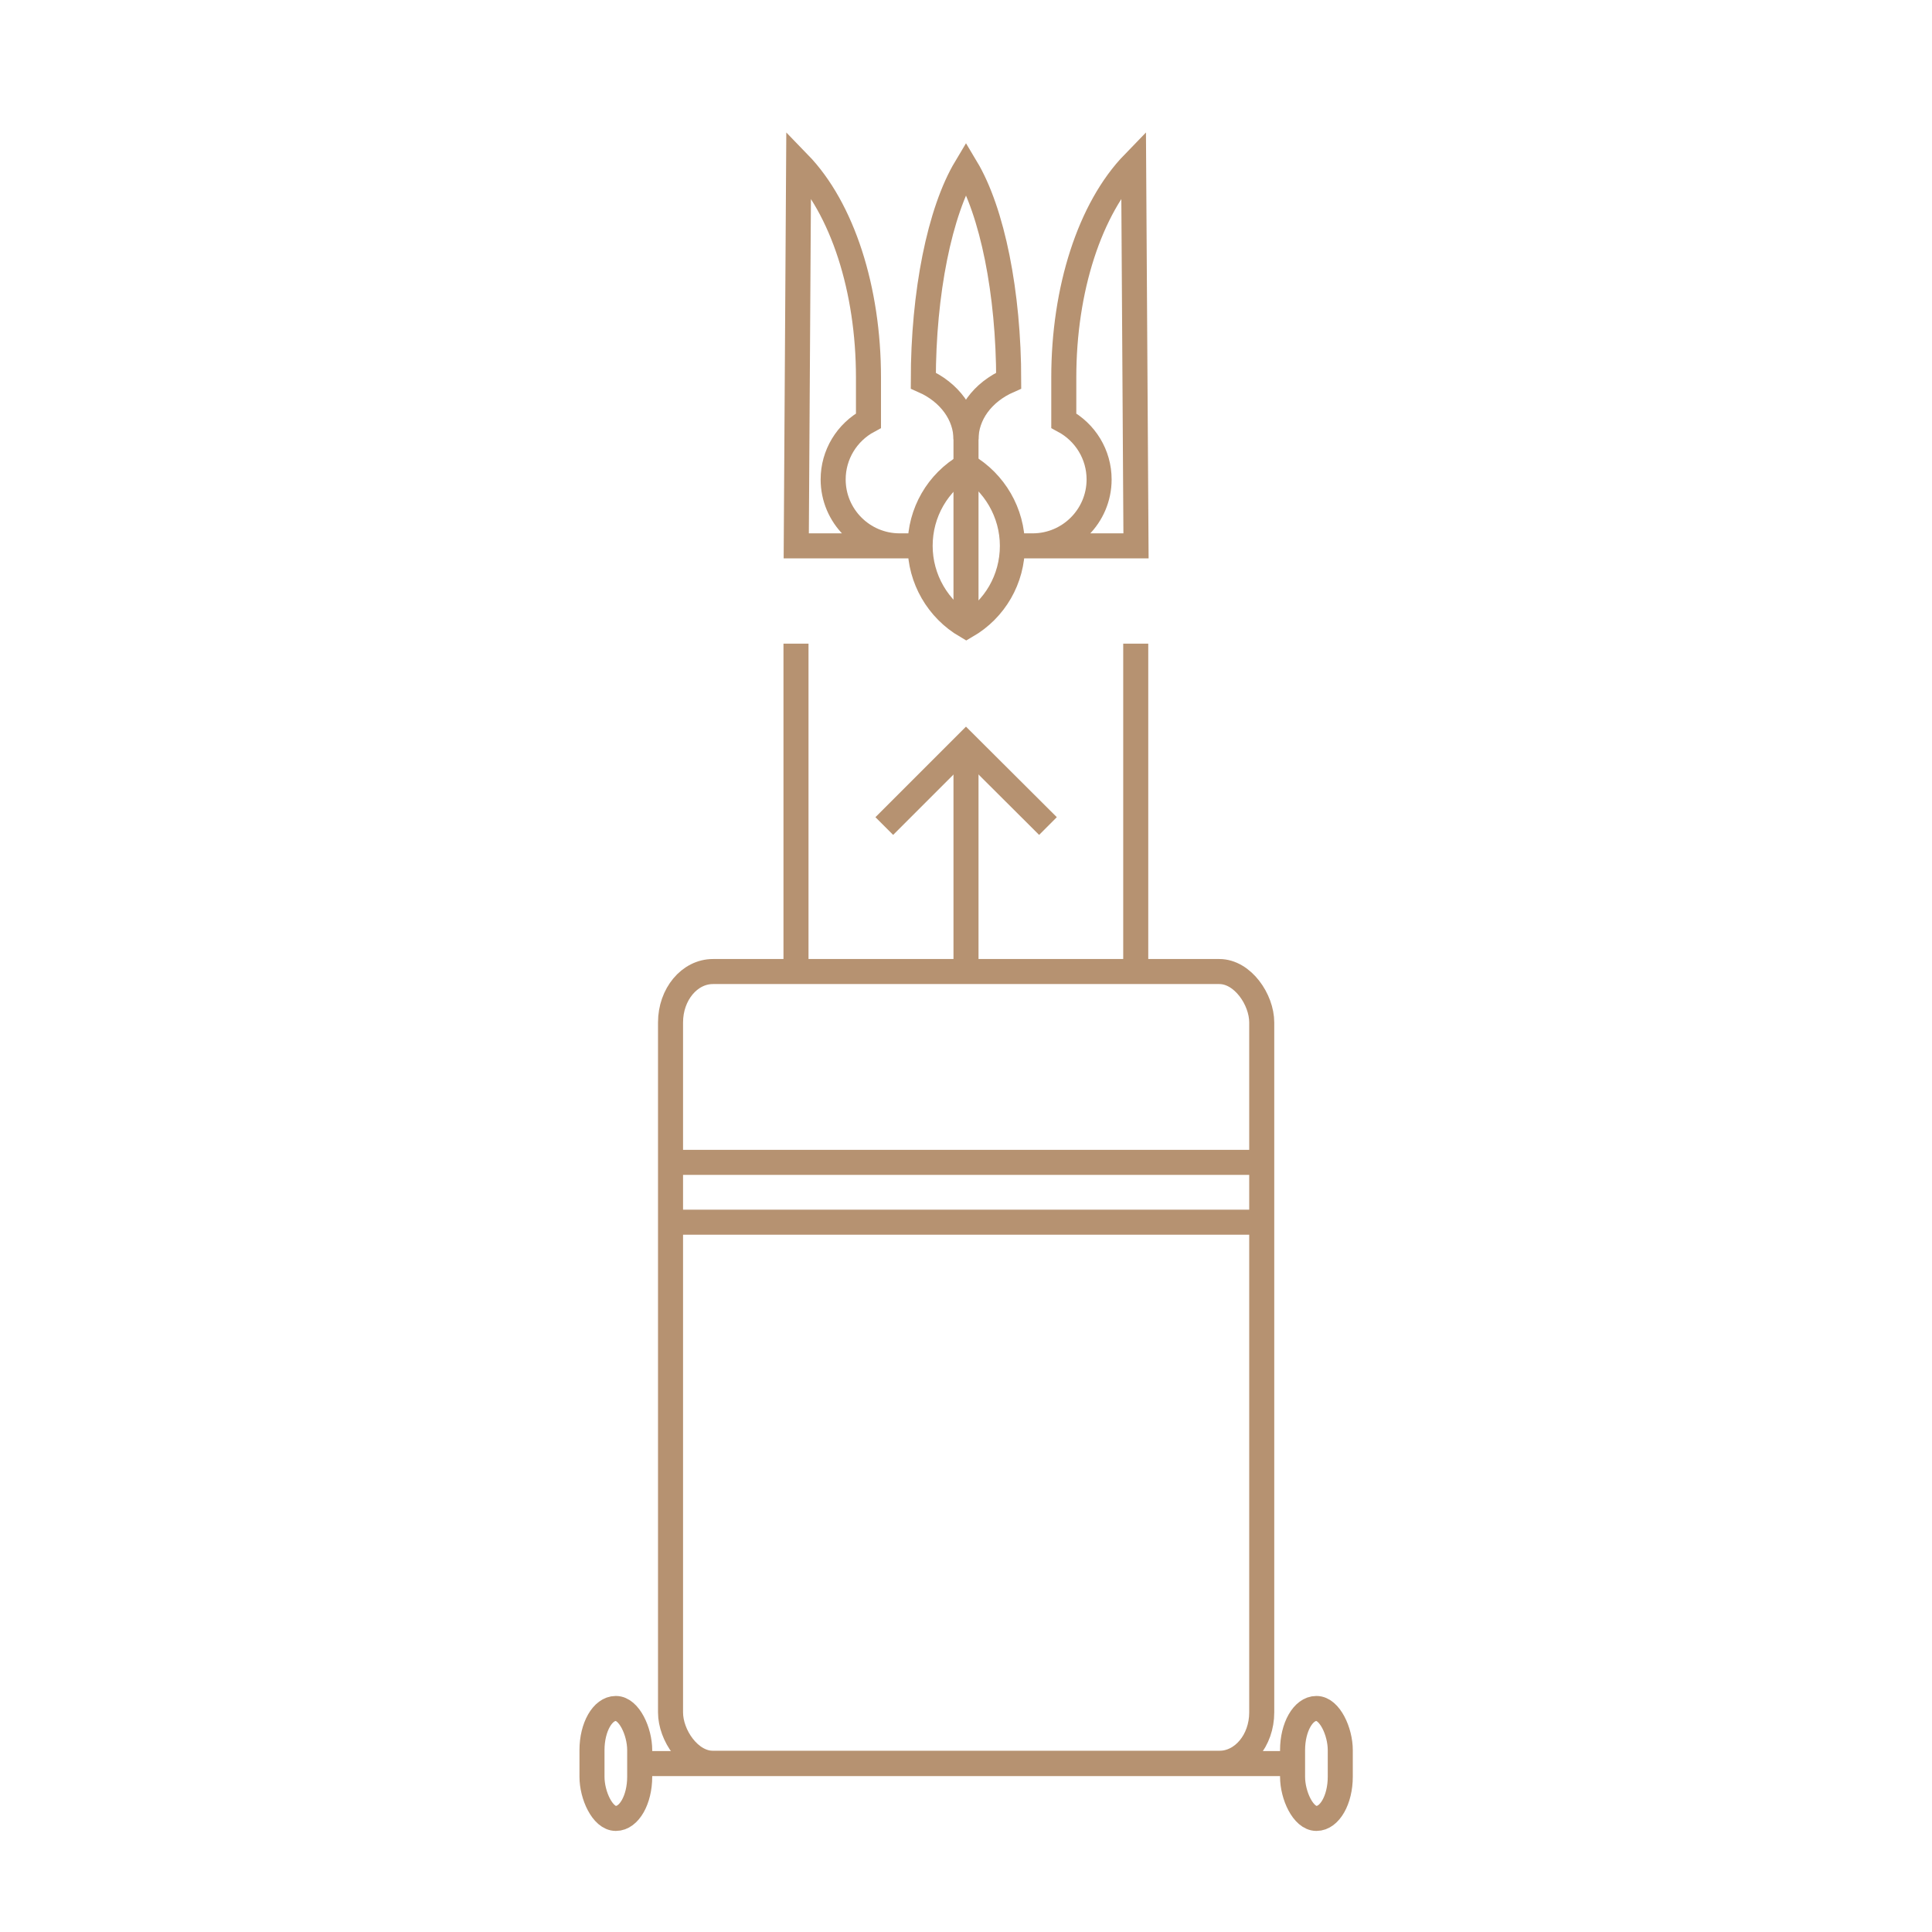 <?xml version="1.0" encoding="UTF-8"?>
<!DOCTYPE svg PUBLIC "-//W3C//DTD SVG 1.1//EN" "http://www.w3.org/Graphics/SVG/1.1/DTD/svg11.dtd">
<!-- Creator: CorelDRAW 2020 (64-Bit) -->
<svg xmlns="http://www.w3.org/2000/svg" xml:space="preserve" width="23.189mm" height="23.189mm" version="1.1" style="shape-rendering:geometricPrecision; text-rendering:geometricPrecision; image-rendering:optimizeQuality; fill-rule:evenodd; clip-rule:evenodd"
viewBox="0 0 73.3 73.3"
 xmlns:xlink="http://www.w3.org/1999/xlink"
 xmlns:xodm="http://www.corel.com/coreldraw/odm/2003">
 <defs>
  <style type="text/css">
   <![CDATA[
    .str0 {stroke:#B69271;stroke-width:0.95;stroke-miterlimit:22.926}
    .fil0 {fill:none}
   ]]>
  </style>
 </defs>
 <g id="Layer_x0020_1">
  <g id="_2190148576384">
   <rect class="fil0" x="-0" y="-0" width="73.3" height="73.3"/>
   <g>
    <g>
     <rect class="fil0 str0" x="25.44" y="36.86" width="22.43" height="30.04" rx="1.61" ry="1.93"/>
     <line class="fil0 str0" x1="25.44" y1="44.1" x2="47.87" y2= "44.1" />
     <line class="fil0 str0" x1="36.65" y1="66.91" x2="49.04" y2= "66.91" />
     <rect class="fil0 str0" x="49.04" y="64.82" width="1.81" height="4.17" rx="0.9" ry="1.58"/>
     <line class="fil0 str0" x1="36.65" y1="66.91" x2="24.27" y2= "66.91" />
     <rect class="fil0 str0" x="22.46" y="64.82" width="1.81" height="4.17" rx="0.9" ry="1.58"/>
     <line class="fil0 str0" x1="25.44" y1="46.37" x2="47.87" y2= "46.37" />
    </g>
    <g>
     <path class="fil0 str0" d="M34.9 20.71l-4.69 0 0.09 -14.52c1.67,1.72 2.65,4.8 2.65,8.13l0 1.64c-0.82,0.44 -1.34,1.29 -1.34,2.23 0,1.39 1.13,2.52 2.52,2.52"/>
     <path class="fil0 str0" d="M38.41 20.71c0,-1.25 -0.67,-2.41 -1.75,-3.04 -1.09,0.63 -1.75,1.78 -1.75,3.04 0,1.25 0.67,2.41 1.75,3.04 1.09,-0.63 1.75,-1.78 1.75,-3.04z"/>
     <path class="fil0 str0" d="M36.65 16.67c0,-0.93 -0.62,-1.79 -1.62,-2.23 0,-3.33 0.62,-6.41 1.62,-8.08 1,1.67 1.62,4.75 1.62,8.08 -1,0.44 -1.62,1.29 -1.62,2.23z"/>
     <path class="fil0 str0" d="M38.41 20.71l4.69 0 -0.09 -14.52c-1.67,1.72 -2.65,4.8 -2.65,8.13l0 1.64c0.82,0.44 1.34,1.29 1.34,2.23 0,1.39 -1.13,2.52 -2.52,2.52"/>
     <line class="fil0 str0" x1="36.65" y1="16.06" x2="36.65" y2= "23.75" />
    </g>
    <g>
     <line class="fil0 str0" x1="36.65" y1="36.86" x2="36.65" y2= "28.24" />
     <polyline class="fil0 str0" points="39.76,31.34 36.65,28.24 33.55,31.34 "/>
    </g>
    <path class="fil0 str0" d="M30.2 36.86l0 -12.44m12.89 0l0 12.44"/>
   </g>
  </g>
 </g>
</svg>

